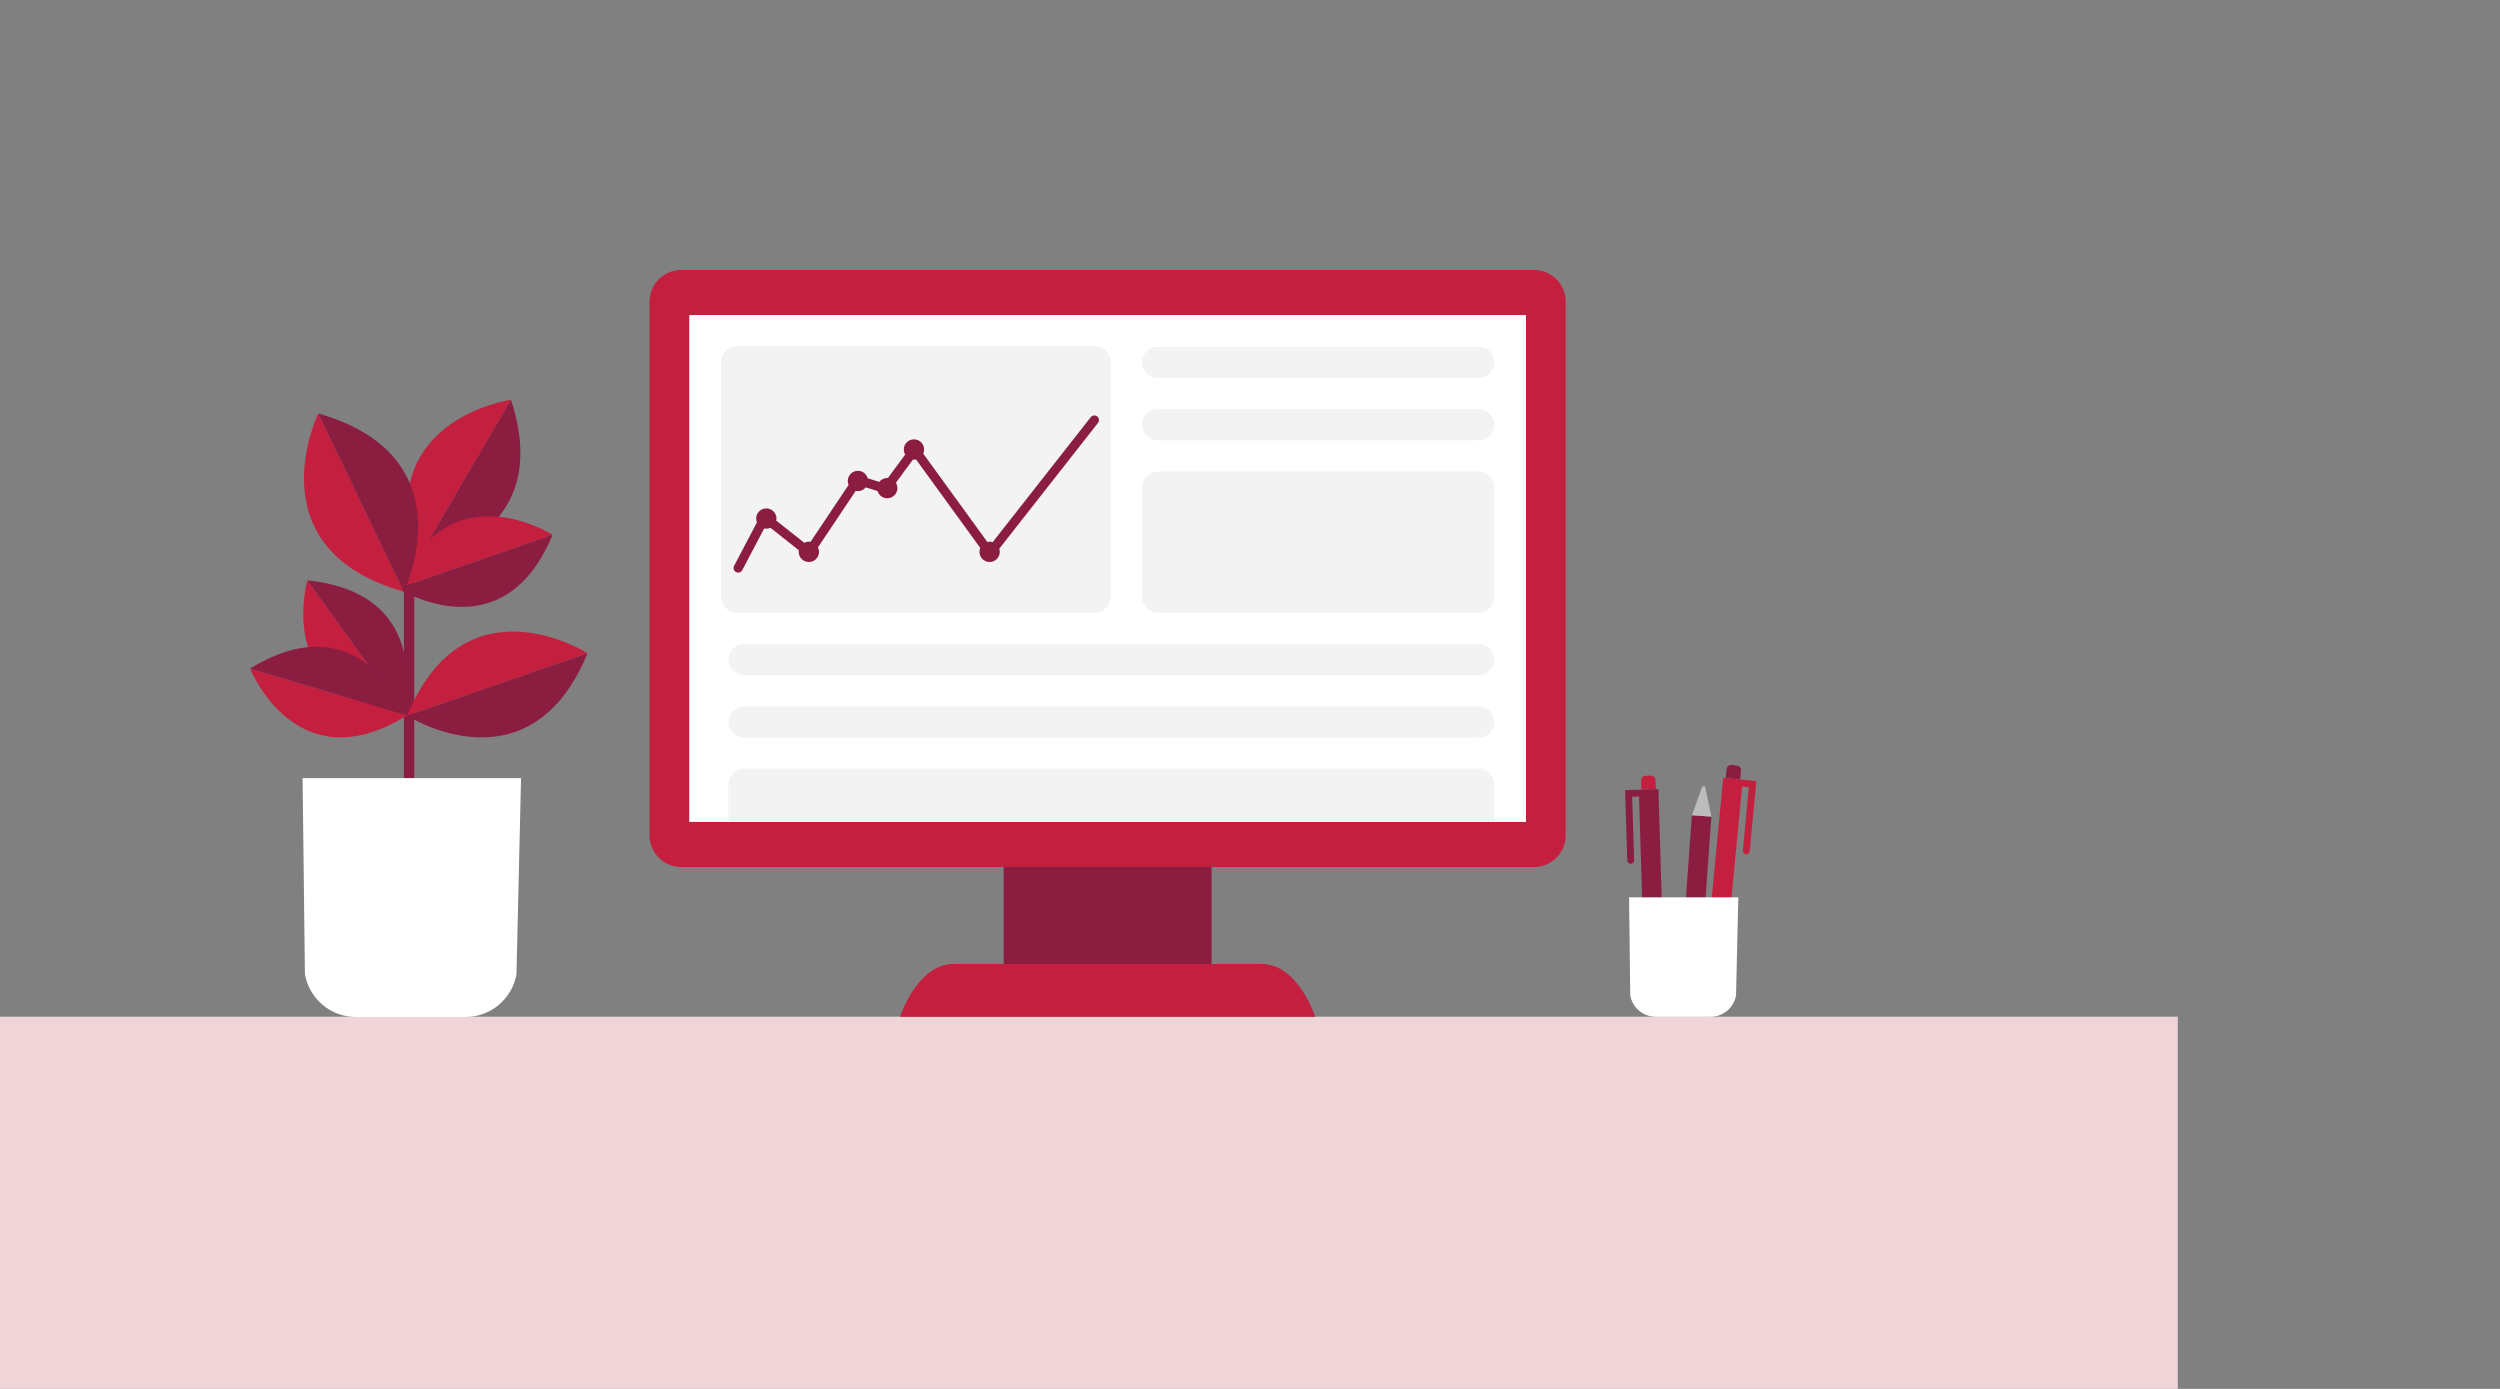 <?xml version="1.0" encoding="UTF-8"?>
<svg width="450px" height="250px" viewBox="0 0 450 250" version="1.1" xmlns="http://www.w3.org/2000/svg" xmlns:xlink="http://www.w3.org/1999/xlink">
    <rect x="0" y="0" width="450" height="250" fill="#808080" stroke="none"/>
    <!-- Generator: Sketch 62 (91390) - https://sketch.com -->
    <title>Illustrations/Pink/Device/financial-advisors-office-450x250</title>
    <desc>Created with Sketch.</desc>
    <g id="Illustrations/Pink/Device/financial-advisors-office-450x250" stroke="none" stroke-width="1" fill="none" fill-rule="evenodd">
        <polygon id="Table" fill="#EFD4D8" points="0 250 392 250 392 183 0 183"></polygon>
        <g id="Art" transform="translate(45, 48)">
            <polygon id="Fill-2" fill="#8B1D41" points="27.702 92.06 29.56 92.06 29.56 54.962 27.702 54.962"></polygon>
            <g id="Group-63" transform="translate(0, 0.337)">
                <path d="M38.792,134.721 L19.06,134.721 C14.541,134.721 10.675,131.478 9.887,127.029 L9.465,91.724 L48.787,91.724 L47.965,127.029 C47.178,131.478 43.311,134.721 38.792,134.721" id="Fill-3" fill="#FFFFFF"></path>
                <path d="M46.973,23.62 C46.973,23.62 21.6,27.198 29.98,52.711 L46.973,23.62 Z" id="Fill-5" fill="#C41F3E"></path>
                <path d="M29.98,52.711 C29.98,52.711 55.353,49.135 46.973,23.621 L29.98,52.711 Z" id="Fill-7" fill="#8B1D41"></path>
                <path d="M54.457,47.93 C54.457,47.93 35.583,35.864 26.623,57.565 L54.457,47.93 Z" id="Fill-9" fill="#C41F3E"></path>
                <path d="M26.624,57.565 C26.624,57.565 45.498,69.631 54.457,47.929 L26.624,57.565 Z" id="Fill-11" fill="#8B1D41"></path>
                <path d="M60.756,69.247 C60.756,69.247 38.725,55.162 28.267,80.493 L60.756,69.247 Z" id="Fill-13" fill="#C41F3E"></path>
                <path d="M28.268,80.493 C28.268,80.493 50.298,94.577 60.756,69.247 L28.268,80.493 Z" id="Fill-15" fill="#8B1D41"></path>
                <path d="M10.319,56.135 C10.319,56.135 4.175,77.677 27.535,80.034 L10.319,56.135 Z" id="Fill-17" fill="#C41F3E"></path>
                <path d="M27.535,80.034 C27.535,80.034 33.678,58.491 10.319,56.135 L27.535,80.034 Z" id="Fill-19" fill="#8B1D41"></path>
                <path d="M12.291,26.088 C12.291,26.088 0.404,50.399 27.682,58.168 L12.291,26.088 Z" id="Fill-21" fill="#C41F3E"></path>
                <path d="M27.681,58.169 C27.681,58.169 39.568,33.857 12.291,26.088 L27.681,58.169 Z" id="Fill-23" fill="#8B1D41"></path>
                <path d="M0.021,72.015 C0.021,72.015 8.292,92.834 28.24,80.455 L0.021,72.015 Z" id="Fill-25" fill="#C41F3E"></path>
                <path d="M28.24,80.455 C28.24,80.455 19.97,59.635 0.021,72.015 L28.24,80.455 Z" id="Fill-27" fill="#8B1D41"></path>
                <path d="M253.053,93.711 L253.004,92.094 C252.99,91.627 252.599,91.26 252.131,91.274 L251.211,91.302 C250.743,91.317 250.376,91.707 250.39,92.174 L250.44,93.791 L253.053,93.711 Z" id="Fill-29" fill="#C41F3E"></path>
                <path d="M248.541,107.147 C248.882,107.136 249.15,106.852 249.14,106.511 L248.789,95.078 L250.023,95.04 L250.974,126.045 L254.496,125.937 L253.508,93.697 L247.516,93.881 L247.905,106.548 C247.915,106.889 248.2,107.157 248.541,107.147" id="Fill-31" fill="#8B1D41"></path>
                <path d="M252.587,131.148 C252.684,131.454 253.122,131.44 253.199,131.129 L254.497,125.938 L250.974,126.045 L252.587,131.148 Z" id="Fill-33" fill="#BBBCBC"></path>
                <path d="M265.631,91.729 L265.784,90.119 C265.828,89.653 266.242,89.312 266.707,89.356 L267.624,89.443 C268.09,89.488 268.431,89.902 268.387,90.367 L268.233,91.977 L265.631,91.729 Z" id="Fill-35" fill="#8B1D41"></path>
                <path d="M269.269,105.427 C268.93,105.394 268.681,105.093 268.713,104.753 L269.799,93.367 L268.569,93.25 L265.625,124.13 L262.116,123.795 L265.177,91.686 L271.145,92.255 L269.942,104.871 C269.91,105.211 269.609,105.46 269.269,105.427" id="Fill-37" fill="#C41F3E"></path>
                <path d="M263.687,129.118 C263.571,129.417 263.134,129.376 263.077,129.059 L262.116,123.795 L265.625,124.13 L263.687,129.118 Z" id="Fill-39" fill="#BBBCBC"></path>
                <path d="M257.674,130.614 L257.558,132.228 C257.524,132.694 257.875,133.1 258.341,133.133 L259.26,133.2 C259.726,133.233 260.132,132.882 260.165,132.415 L260.282,130.802 L257.674,130.614 Z" id="Fill-41" fill="#C41F3E"></path>
                <path d="M263.536,117.711 C263.197,117.686 262.901,117.942 262.877,118.283 L262.056,129.691 L260.824,129.603 L263.05,98.663 L259.535,98.41 L257.22,130.581 L263.199,131.012 L264.108,118.371 C264.133,118.031 263.877,117.736 263.536,117.711" id="Fill-43" fill="#8B1D41"></path>
                <path d="M261.967,93.422 C261.903,93.107 261.465,93.076 261.356,93.378 L259.534,98.409 L263.05,98.662 L261.967,93.422 Z" id="Fill-45" fill="#BBBCBC"></path>
                <path d="M262.9,134.683 L253.033,134.683 C250.774,134.683 248.841,133.062 248.447,130.837 L248.235,113.185 L267.897,113.185 L267.486,130.837 C267.092,133.062 265.159,134.683 262.9,134.683" id="Fill-47" fill="#FFFFFF"></path>
                <path d="M231.126,107.728 L77.62,107.728 C74.473,107.728 71.922,105.177 71.922,102.029 L71.922,5.956 C71.922,2.809 74.473,0.257 77.62,0.257 L231.126,0.257 C234.273,0.257 236.825,2.809 236.825,5.956 L236.825,102.029 C236.825,105.177 234.273,107.728 231.126,107.728" id="Fill-49" fill="#C41F3E"></path>
                <polygon id="Fill-51" fill="#8B1D41" points="135.661 125.177 173.086 125.177 173.086 107.715 135.661 107.715"></polygon>
                <path d="M191.743,134.683 L117.003,134.683 C117.003,134.683 120.089,125.176 126.638,125.176 L182.109,125.176 C188.679,125.176 191.743,134.683 191.743,134.683" id="Fill-53" fill="#C41F3E"></path>
                <polygon id="Fill-54" fill="#FFFFFF" points="79.064 99.612 229.683 99.612 229.683 8.373 79.064 8.373"></polygon>
                <path d="M152.027,61.963 L87.692,61.963 C86.082,61.963 84.777,60.659 84.777,59.049 L84.777,16.903 C84.777,15.293 86.082,13.988 87.692,13.988 L152.027,13.988 C153.636,13.988 154.941,15.293 154.941,16.903 L154.941,59.049 C154.941,60.659 153.636,61.963 152.027,61.963" id="Fill-55" fill="#F2F3F2"></path>
                <path d="M221.162,19.69 L163.365,19.69 C161.814,19.69 160.557,18.433 160.557,16.882 C160.557,15.331 161.814,14.074 163.365,14.074 L221.162,14.074 C222.712,14.074 223.97,15.331 223.97,16.882 C223.97,18.433 222.712,19.69 221.162,19.69" id="Fill-56" fill="#F2F3F2"></path>
                <path d="M221.162,30.922 L163.365,30.922 C161.814,30.922 160.557,29.665 160.557,28.113 C160.557,26.563 161.814,25.306 163.365,25.306 L221.162,25.306 C222.712,25.306 223.97,26.563 223.97,28.113 C223.97,29.665 222.712,30.922 221.162,30.922" id="Fill-57" fill="#F2F3F2"></path>
                <path d="M221.055,61.963 L163.472,61.963 C161.862,61.963 160.557,60.659 160.557,59.049 L160.557,39.453 C160.557,37.843 161.862,36.538 163.472,36.538 L221.055,36.538 C222.665,36.538 223.969,37.843 223.969,39.453 L223.969,59.049 C223.969,60.659 222.665,61.963 221.055,61.963" id="Fill-58" fill="#F2F3F2"></path>
                <path d="M223.969,99.612 L86.128,99.612 L86.128,92.915 C86.128,91.306 87.433,90.001 89.043,90.001 L221.055,90.001 C222.665,90.001 223.969,91.306 223.969,92.915 L223.969,99.612 Z" id="Fill-59" fill="#F2F3F2"></path>
                <path d="M221.162,73.195 L88.936,73.195 C87.385,73.195 86.128,71.939 86.128,70.388 C86.128,68.837 87.385,67.58 88.936,67.58 L221.162,67.58 C222.712,67.58 223.97,68.837 223.97,70.388 C223.97,71.939 222.712,73.195 221.162,73.195" id="Fill-60" fill="#F2F3F2"></path>
                <path d="M221.162,84.427 L88.936,84.427 C87.385,84.427 86.128,83.171 86.128,81.62 C86.128,80.069 87.385,78.812 88.936,78.812 L221.162,78.812 C222.712,78.812 223.97,80.069 223.97,81.62 C223.97,83.171 222.712,84.427 221.162,84.427" id="Fill-61" fill="#F2F3F2"></path>
                <path d="M152.497,26.621 C152.136,26.338 151.613,26.401 151.329,26.762 L133.677,49.254 C133.504,49.2 133.325,49.163 133.134,49.163 C132.992,49.163 132.854,49.183 132.721,49.215 L121.182,33.318 C121.283,33.09 121.343,32.84 121.343,32.575 C121.343,31.565 120.523,30.745 119.513,30.745 C118.503,30.745 117.684,31.565 117.684,32.575 C117.684,32.906 117.778,33.212 117.932,33.48 L114.822,37.707 C114.782,37.705 114.744,37.695 114.704,37.695 C114.118,37.695 113.602,37.976 113.267,38.404 L111.187,37.753 C110.973,36.979 110.272,36.407 109.43,36.407 C108.42,36.407 107.6,37.227 107.6,38.237 C107.6,38.49 107.652,38.731 107.745,38.95 L100.897,49.193 C100.799,49.177 100.701,49.163 100.599,49.163 C100.301,49.163 100.025,49.241 99.776,49.367 L94.727,45.375 C94.752,45.254 94.766,45.129 94.766,45 C94.766,43.99 93.946,43.171 92.936,43.171 C91.925,43.171 91.106,43.99 91.106,45 C91.106,45.248 91.157,45.484 91.246,45.7 L87.137,53.517 C86.923,53.923 87.079,54.426 87.486,54.64 C87.609,54.705 87.741,54.736 87.872,54.736 C88.171,54.736 88.46,54.574 88.608,54.291 L92.552,46.789 C92.676,46.815 92.804,46.83 92.936,46.83 C93.202,46.83 93.453,46.77 93.681,46.669 L98.797,50.713 C98.783,50.805 98.769,50.897 98.769,50.993 C98.769,52.003 99.589,52.823 100.599,52.823 C101.609,52.823 102.428,52.003 102.428,50.993 C102.428,50.702 102.354,50.431 102.233,50.185 L109.03,40.02 C109.159,40.049 109.292,40.066 109.43,40.066 C110.002,40.066 110.506,39.799 110.842,39.388 L112.961,40.052 C113.188,40.803 113.878,41.354 114.704,41.354 C115.714,41.354 116.534,40.535 116.534,39.525 C116.534,39.171 116.429,38.845 116.256,38.565 L119.331,34.386 C119.391,34.393 119.45,34.404 119.513,34.404 C119.641,34.404 119.766,34.391 119.887,34.366 L131.446,50.289 C131.355,50.505 131.305,50.744 131.305,50.993 C131.305,52.003 132.124,52.823 133.134,52.823 C134.145,52.823 134.964,52.003 134.964,50.993 C134.964,50.796 134.924,50.609 134.867,50.432 L152.638,27.789 C152.921,27.427 152.858,26.905 152.497,26.621" id="Fill-62" fill="#8B1D41"></path>
            </g>
        </g>
    </g>
</svg>